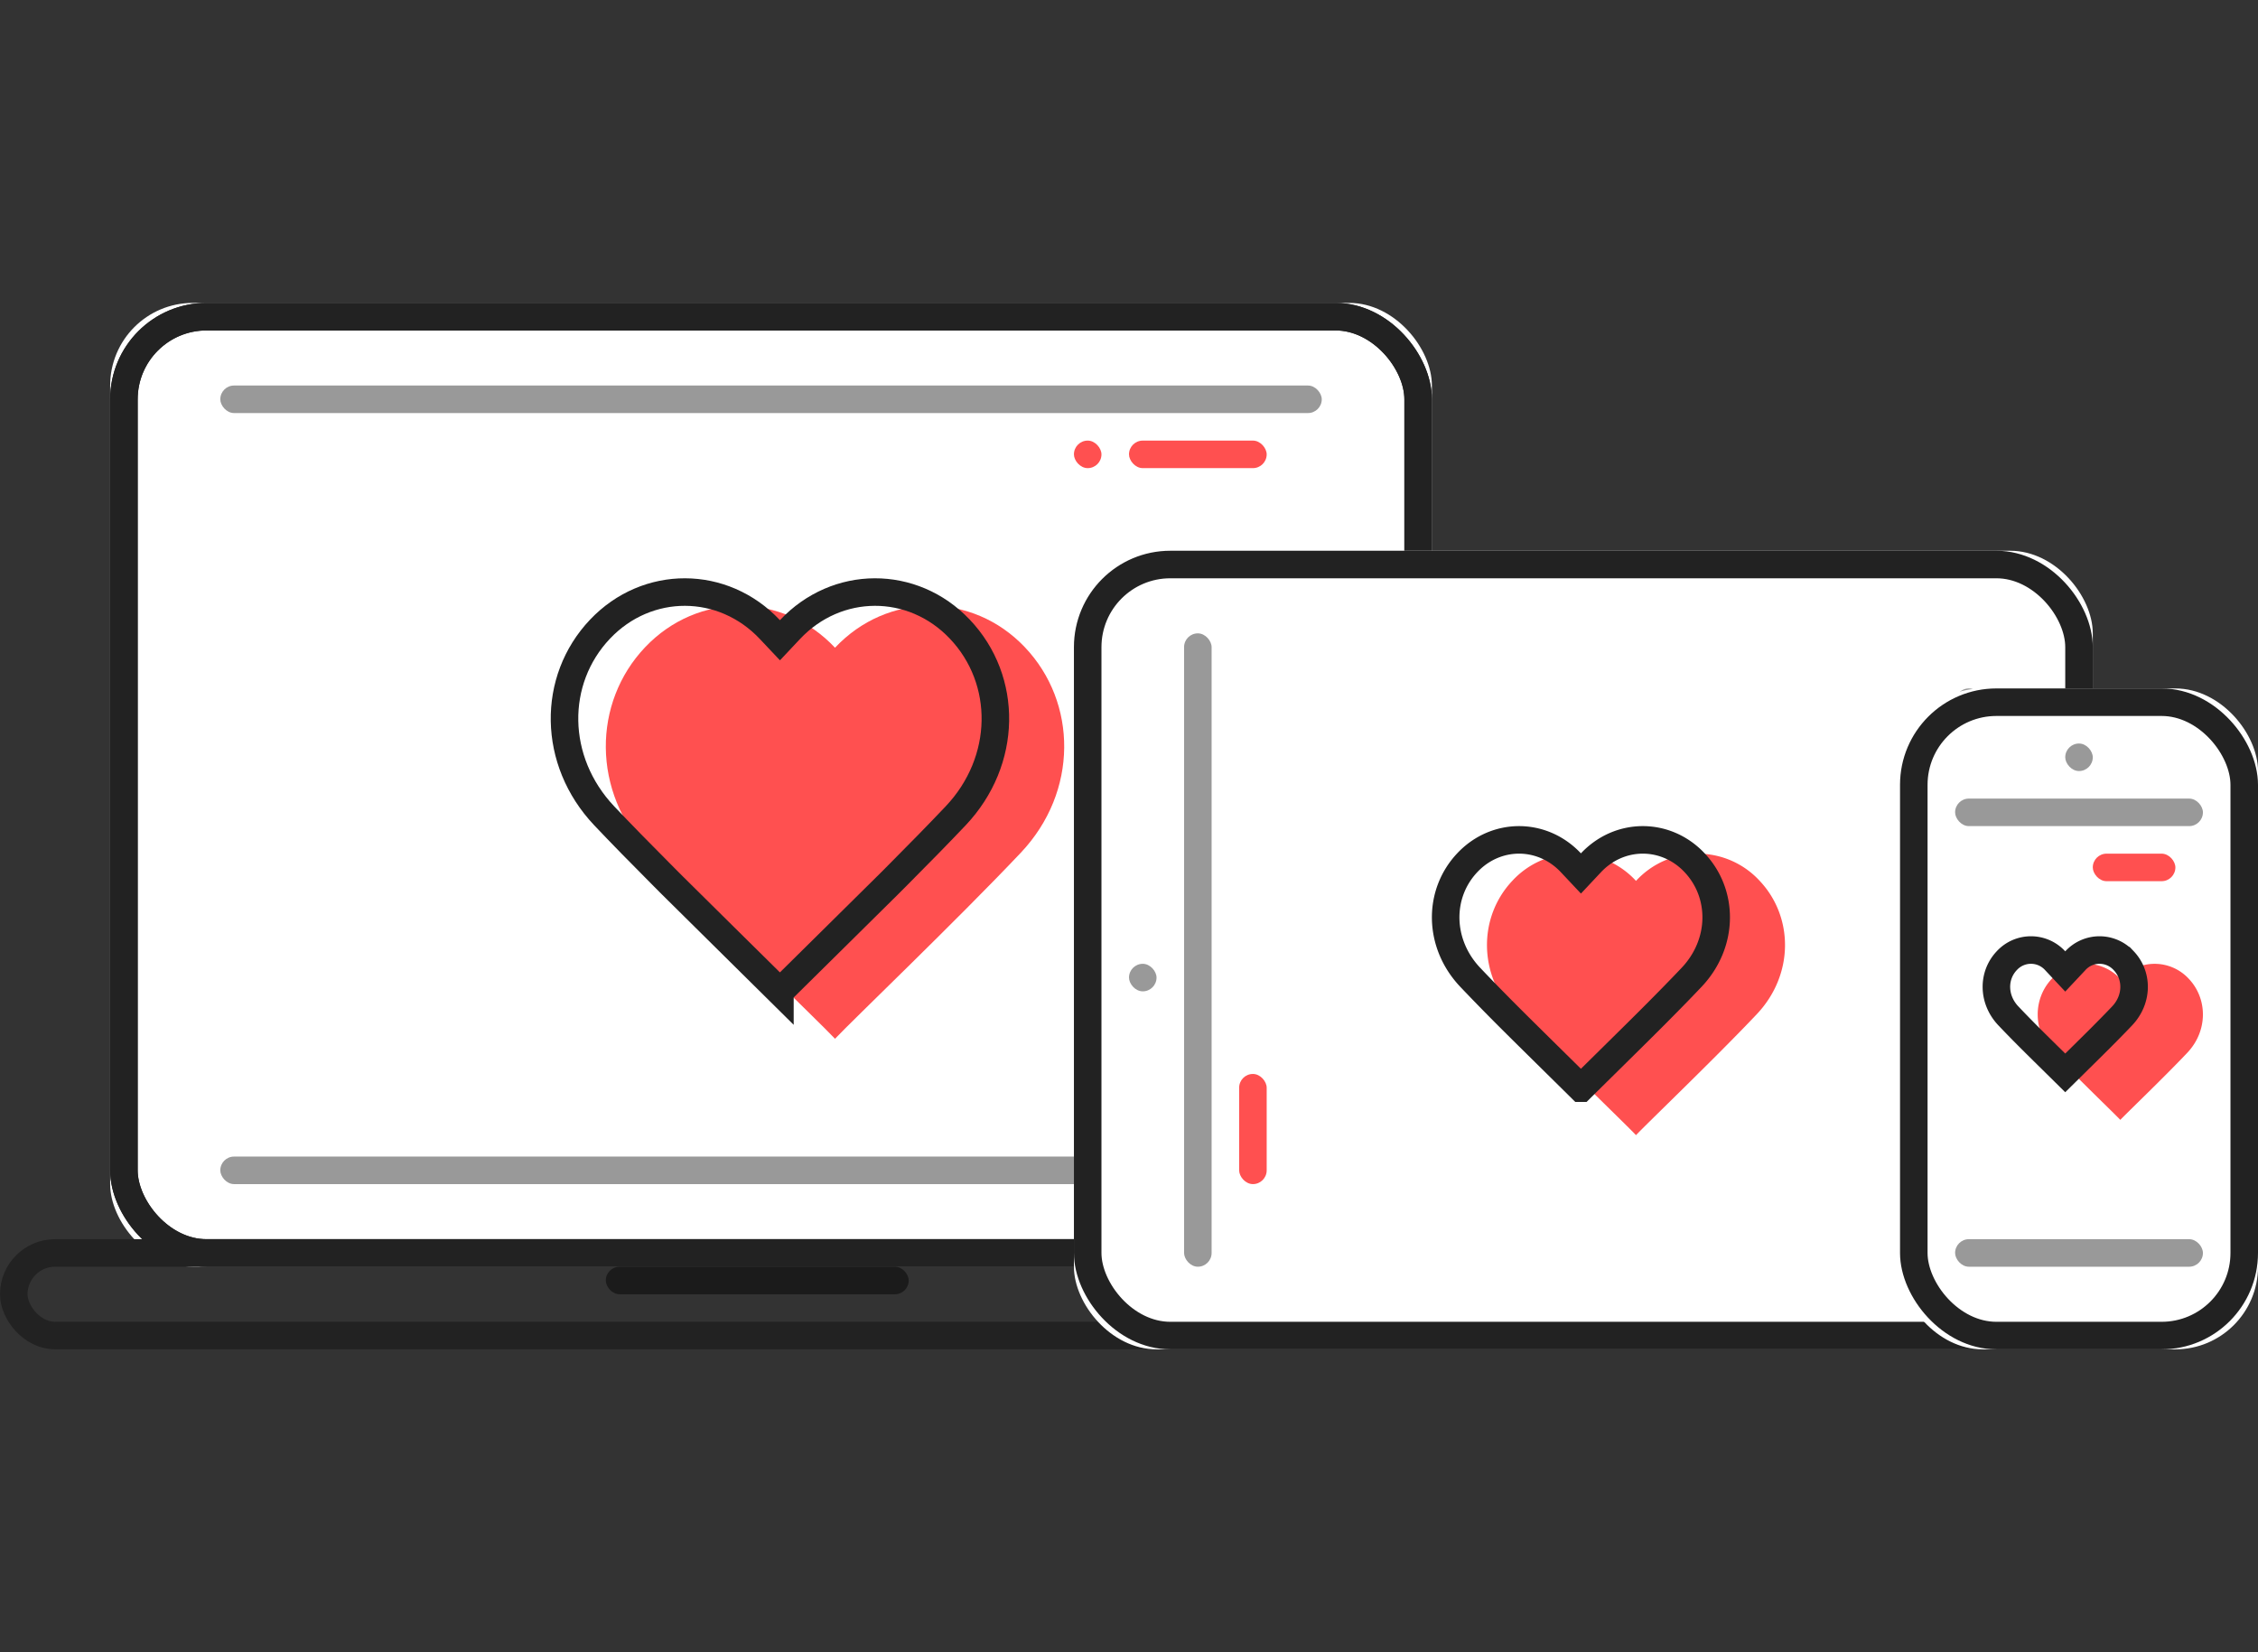 <svg xmlns="http://www.w3.org/2000/svg" xmlns:xlink="http://www.w3.org/1999/xlink" width="82" height="60"><rect width="100%" height="100%" fill="#333333" stroke="none"/><defs><rect id="a" width="48" height="35" x="4" rx="3"/><rect id="b" width="37" height="29" rx="3"/><rect id="c" width="13" height="24" rx="3"/></defs><g fill="none" fill-rule="evenodd"><path d="M0 0h82v60H0z"/><g transform="translate(0 11)"><use fill="#FFF" xlink:href="#a"/><rect width="47" height="34" x="4.5" y=".5" stroke="#222" rx="3"/><rect width="5" height="1" x="41" y="5" fill="#FF5050" rx=".5"/><rect width="1" height="1" x="39" y="5" fill="#FF5050" rx=".5"/><rect width="47" height="34" x="4.5" y=".5" stroke="#222" rx="3"/><path fill="#FF5050" d="M30.324 26.722c.655-.694 4.404-4.28 6.747-6.756 2.099-2.221 2.055-5.457.145-7.465-1.908-2.009-4.994-2-6.892.02-1.9-2.02-4.985-2.029-6.894-.02-1.909 2.008-1.952 5.244.146 7.465 2.343 2.476 6.091 6.062 6.748 6.756z"/><rect width="55" height="3" x=".5" y="34.5" stroke="#222" rx="1.5"/><path stroke="#222" d="M28.323 25.014c.902-.896 3.162-3.117 3.924-3.878l.293-.293c.845-.848 1.569-1.588 2.168-2.22 1.88-1.99 1.908-4.925.146-6.778-1.71-1.8-4.464-1.792-6.166.018l-.364.387-.365-.387c-1.702-1.81-4.456-1.818-6.167-.018-1.76 1.853-1.732 4.788.147 6.777.6.633 1.322 1.373 2.168 2.22l.294.295c.768.768 3.022 2.983 3.922 3.877z"/><rect width="40" height="1" x="8" y="31" fill="#999" rx=".5"/><rect width="40" height="1" x="8" y="3" fill="#999" rx=".5"/><rect width="11" height="1" x="22" y="35" fill="#1B1B1B" rx=".5"/></g><g transform="translate(39 20)"><use fill="#FFF" xlink:href="#b"/><rect width="36" height="28" x=".5" y=".5" stroke="#222" rx="3"/><rect width="1" height="23" x="4" y="3" fill="#999" rx=".5"/><rect width="1" height="4" x="6" y="19" fill="#FF5050" rx=".5"/><path fill="#FF5050" d="M20.412 21.222c.426-.451 2.863-2.783 4.387-4.393 1.364-1.444 1.336-3.548.094-4.853a3.047 3.047 0 00-4.481.013 3.048 3.048 0 00-4.482-.013c-1.241 1.305-1.27 3.41.095 4.853 1.523 1.61 3.96 3.942 4.387 4.393z"/><path stroke="#222" d="M18.412 19.515c.65-.644 1.966-1.938 2.427-2.399l.19-.19c.549-.55 1.018-1.03 1.406-1.44 1.16-1.227 1.177-3.03.096-4.166-1.043-1.098-2.717-1.093-3.755.011l-.364.388-.365-.388c-1.037-1.104-2.712-1.109-3.755-.01-1.08 1.136-1.063 2.938.096 4.165a77.947 77.947 0 001.597 1.631c.465.465 1.778 1.755 2.427 2.398z"/><rect width="1" height="22" x="32" y="5" fill="#999" rx=".5"/><rect width="1" height="1" x="2" y="15" fill="#999" rx=".5"/></g><g transform="translate(69 25)"><use fill="#FFF" xlink:href="#c"/><rect width="12" height="23" x=".5" y=".5" stroke="#222" rx="3"/><path fill="#FF5050" d="M8 15.667c.236-.25 1.587-1.543 2.432-2.436.756-.8.74-1.966.052-2.69A1.69 1.69 0 008 10.548a1.69 1.69 0 00-2.485-.007c-.688.724-.703 1.89.053 2.69.844.893 2.195 2.185 2.432 2.436z"/><path stroke="#222" d="M6 13.961c.387-.382.968-.954 1.188-1.174l.105-.105c.303-.304.562-.568.776-.794.562-.595.57-1.46.053-2.003a1.19 1.19 0 00-1.758.005L6 10.278l-.364-.388a1.19 1.19 0 00-1.758-.005c-.517.544-.508 1.408.053 2.003a43.003 43.003 0 00.881.9c.222.222.802.792 1.188 1.173z"/><rect width="9" height="1" x="2" y="4" fill="#999" rx=".5"/><rect width="3" height="1" x="7" y="6" fill="#FF5050" rx=".5"/><rect width="1" height="1" x="6" y="2" fill="#999" rx=".5"/><rect width="9" height="1" x="2" y="20" fill="#999" rx=".5"/></g></g></svg>